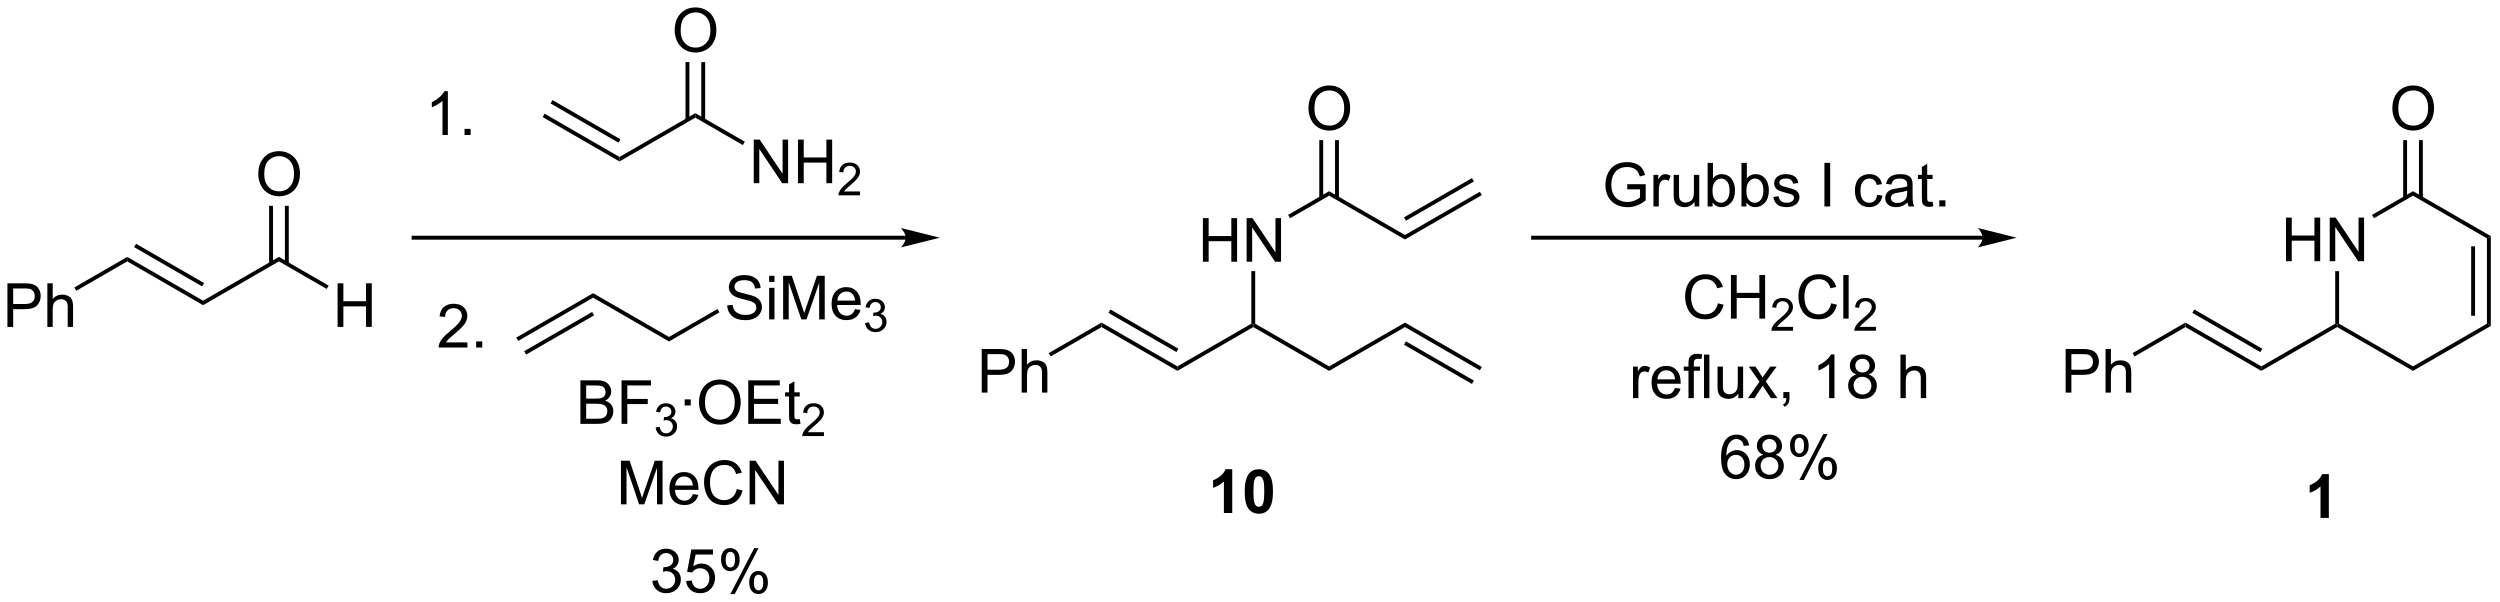<?xml version="1.0" encoding="UTF-8"?>
<!DOCTYPE svg PUBLIC '-//W3C//DTD SVG 1.0//EN'
          'http://www.w3.org/TR/2001/REC-SVG-20010904/DTD/svg10.dtd'>
<svg stroke-dasharray="none" shape-rendering="auto" xmlns="http://www.w3.org/2000/svg" font-family="'Dialog'" text-rendering="auto" width="901" fill-opacity="1" color-interpolation="auto" color-rendering="auto" preserveAspectRatio="xMidYMid meet" font-size="12px" viewBox="0 0 901 217" fill="black" xmlns:xlink="http://www.w3.org/1999/xlink" stroke="black" image-rendering="auto" stroke-miterlimit="10" stroke-linecap="square" stroke-linejoin="miter" font-style="normal" stroke-width="1" height="217" stroke-dashoffset="0" font-weight="normal" stroke-opacity="1"
><!--Generated by the Batik Graphics2D SVG Generator--><defs id="genericDefs"
  /><g
  ><defs id="defs1"
    ><clipPath clipPathUnits="userSpaceOnUse" id="clipPath1"
      ><path d="M2.484 1.598 L340.107 1.598 L340.107 82.877 L2.484 82.877 L2.484 1.598 Z"
      /></clipPath
      ><clipPath clipPathUnits="userSpaceOnUse" id="clipPath2"
      ><path d="M73.227 146.803 L73.227 225.822 L401.461 225.822 L401.461 146.803 Z"
      /></clipPath
    ></defs
    ><g transform="scale(2.667,2.667) translate(-2.484,-1.598) matrix(1.029,0,0,1.029,-72.837,-149.403)"
    ><path d="M231.167 181.12 L231.167 175.394 L231.924 175.394 L231.924 177.745 L234.901 177.745 L234.901 175.394 L235.659 175.394 L235.659 181.12 L234.901 181.12 L234.901 178.42 L231.924 178.42 L231.924 181.12 L231.167 181.12 ZM236.913 181.12 L236.913 175.394 L237.691 175.394 L240.699 179.888 L240.699 175.394 L241.426 175.394 L241.426 181.12 L240.647 181.12 L237.639 176.62 L237.639 181.12 L236.913 181.12 Z" stroke="none" clip-path="url(#clipPath2)"
    /></g
    ><g transform="matrix(2.743,0,0,2.743,-200.855,-402.671)"
    ><path d="M238.143 189.332 L237.888 189.479 L237.633 189.332 L237.633 182.424 L238.143 182.424 Z" stroke="none" clip-path="url(#clipPath2)"
    /></g
    ><g transform="matrix(2.743,0,0,2.743,-200.855,-402.671)"
    ><path d="M237.888 189.773 L237.888 189.479 L238.143 189.332 L247.855 194.939 L247.855 195.528 Z" stroke="none" clip-path="url(#clipPath2)"
    /></g
    ><g transform="matrix(2.743,0,0,2.743,-200.855,-402.671)"
    ><path d="M247.855 195.528 L247.855 194.939 L257.821 189.184 L257.821 189.773 Z" stroke="none" clip-path="url(#clipPath2)"
    /></g
    ><g transform="matrix(2.743,0,0,2.743,-200.855,-402.671)"
    ><path d="M257.821 189.773 L257.821 189.184 L267.916 195.012 L267.661 195.454 ZM257.694 192.092 L266.625 197.248 L266.88 196.806 L257.949 191.65 Z" stroke="none" clip-path="url(#clipPath2)"
    /></g
    ><g transform="matrix(2.743,0,0,2.743,-200.855,-402.671)"
    ><path d="M242.725 175.472 L242.47 175.03 L247.855 171.921 L247.855 172.51 Z" stroke="none" clip-path="url(#clipPath2)"
    /></g
    ><g transform="matrix(2.743,0,0,2.743,-200.855,-402.671)"
    ><path d="M247.855 172.51 L247.855 171.921 L257.821 177.676 L257.821 178.265 Z" stroke="none" clip-path="url(#clipPath2)"
    /></g
    ><g transform="matrix(2.743,0,0,2.743,-200.855,-402.671)"
    ><path d="M257.821 178.265 L257.821 177.676 L267.661 171.995 L267.916 172.437 ZM257.949 175.799 L266.88 170.643 L266.625 170.201 L257.694 175.357 Z" stroke="none" clip-path="url(#clipPath2)"
    /></g
    ><g transform="matrix(2.743,0,0,2.743,-200.855,-402.671)"
    ><path d="M245.143 161.068 Q245.143 159.641 245.908 158.836 Q246.674 158.029 247.885 158.029 Q248.677 158.029 249.312 158.409 Q249.95 158.787 250.283 159.464 Q250.619 160.141 250.619 161 Q250.619 161.873 250.268 162.56 Q249.916 163.248 249.27 163.602 Q248.627 163.956 247.88 163.956 Q247.072 163.956 246.434 163.565 Q245.799 163.172 245.471 162.498 Q245.143 161.821 245.143 161.068 ZM245.924 161.079 Q245.924 162.115 246.478 162.711 Q247.036 163.305 247.877 163.305 Q248.731 163.305 249.283 162.704 Q249.838 162.102 249.838 160.998 Q249.838 160.297 249.601 159.776 Q249.364 159.256 248.908 158.969 Q248.455 158.68 247.887 158.68 Q247.083 158.68 246.502 159.235 Q245.924 159.787 245.924 161.079 Z" stroke="none" clip-path="url(#clipPath2)"
    /></g
    ><g transform="matrix(2.743,0,0,2.743,-200.855,-402.671)"
    ><path d="M249.145 172.814 L249.145 165.212 L248.635 165.212 L248.635 172.814 ZM247.074 172.814 L247.074 165.212 L246.564 165.212 L246.564 172.814 Z" stroke="none" clip-path="url(#clipPath2)"
    /></g
    ><g transform="matrix(2.743,0,0,2.743,-200.855,-402.671)"
    ><path d="M237.633 189.332 L237.888 189.479 L237.888 189.773 L227.921 195.528 L227.921 194.939 Z" stroke="none" clip-path="url(#clipPath2)"
    /></g
    ><g transform="matrix(2.743,0,0,2.743,-200.855,-402.671)"
    ><path d="M287.025 171.675 L287.025 171.003 L289.452 171.001 L289.452 173.126 Q288.892 173.571 288.298 173.798 Q287.704 174.022 287.079 174.022 Q286.236 174.022 285.545 173.66 Q284.858 173.298 284.506 172.615 Q284.155 171.93 284.155 171.087 Q284.155 170.251 284.504 169.527 Q284.853 168.8 285.509 168.449 Q286.165 168.097 287.022 168.097 Q287.642 168.097 288.144 168.3 Q288.647 168.501 288.931 168.86 Q289.217 169.22 289.366 169.798 L288.681 169.985 Q288.553 169.548 288.361 169.298 Q288.17 169.048 287.814 168.897 Q287.459 168.745 287.025 168.745 Q286.506 168.745 286.126 168.904 Q285.748 169.063 285.514 169.321 Q285.282 169.579 285.155 169.886 Q284.936 170.417 284.936 171.04 Q284.936 171.805 285.199 172.321 Q285.462 172.837 285.965 173.087 Q286.47 173.337 287.038 173.337 Q287.53 173.337 287.998 173.147 Q288.467 172.957 288.709 172.743 L288.709 171.675 L287.025 171.675 ZM290.471 173.923 L290.471 169.774 L291.104 169.774 L291.104 170.402 Q291.346 169.962 291.549 169.821 Q291.755 169.68 292.002 169.68 Q292.357 169.68 292.724 169.907 L292.482 170.558 Q292.224 170.407 291.966 170.407 Q291.737 170.407 291.552 170.545 Q291.37 170.683 291.291 170.93 Q291.174 171.305 291.174 171.751 L291.174 173.923 L290.471 173.923 ZM295.862 173.923 L295.862 173.313 Q295.377 174.016 294.544 174.016 Q294.177 174.016 293.859 173.876 Q293.541 173.735 293.385 173.522 Q293.232 173.308 293.169 173.001 Q293.127 172.792 293.127 172.345 L293.127 169.774 L293.831 169.774 L293.831 172.074 Q293.831 172.626 293.872 172.816 Q293.94 173.095 294.154 173.253 Q294.37 173.41 294.685 173.41 Q295.002 173.41 295.279 173.248 Q295.557 173.087 295.672 172.808 Q295.786 172.527 295.786 171.995 L295.786 169.774 L296.489 169.774 L296.489 173.923 L295.862 173.923 ZM298.241 173.923 L297.587 173.923 L297.587 168.196 L298.29 168.196 L298.29 170.238 Q298.736 169.68 299.428 169.68 Q299.811 169.68 300.152 169.834 Q300.493 169.988 300.715 170.269 Q300.936 170.548 301.061 170.943 Q301.186 171.337 301.186 171.785 Q301.186 172.852 300.657 173.436 Q300.131 174.016 299.392 174.016 Q298.657 174.016 298.241 173.402 L298.241 173.923 ZM298.233 171.816 Q298.233 172.563 298.436 172.894 Q298.767 173.438 299.334 173.438 Q299.795 173.438 300.131 173.037 Q300.467 172.636 300.467 171.845 Q300.467 171.032 300.144 170.647 Q299.821 170.258 299.366 170.258 Q298.905 170.258 298.569 170.66 Q298.233 171.058 298.233 171.816 ZM302.69 173.923 L302.036 173.923 L302.036 168.196 L302.739 168.196 L302.739 170.238 Q303.185 169.68 303.877 169.68 Q304.26 169.68 304.601 169.834 Q304.942 169.988 305.164 170.269 Q305.385 170.548 305.51 170.943 Q305.635 171.337 305.635 171.785 Q305.635 172.852 305.107 173.436 Q304.581 174.016 303.841 174.016 Q303.107 174.016 302.69 173.402 L302.69 173.923 ZM302.682 171.816 Q302.682 172.563 302.885 172.894 Q303.216 173.438 303.784 173.438 Q304.245 173.438 304.581 173.037 Q304.916 172.636 304.916 171.845 Q304.916 171.032 304.594 170.647 Q304.271 170.258 303.815 170.258 Q303.354 170.258 303.018 170.66 Q302.682 171.058 302.682 171.816 ZM306.209 172.683 L306.905 172.574 Q306.962 172.993 307.23 173.217 Q307.498 173.438 307.978 173.438 Q308.462 173.438 308.696 173.24 Q308.931 173.042 308.931 172.777 Q308.931 172.54 308.725 172.402 Q308.579 172.308 308.006 172.165 Q307.233 171.97 306.933 171.826 Q306.634 171.683 306.48 171.433 Q306.327 171.18 306.327 170.876 Q306.327 170.597 306.452 170.363 Q306.579 170.126 306.798 169.97 Q306.962 169.847 307.246 169.764 Q307.53 169.68 307.853 169.68 Q308.342 169.68 308.709 169.821 Q309.079 169.962 309.254 170.201 Q309.431 170.441 309.498 170.845 L308.811 170.938 Q308.764 170.618 308.538 170.438 Q308.314 170.258 307.905 170.258 Q307.42 170.258 307.212 170.42 Q307.006 170.579 307.006 170.792 Q307.006 170.93 307.092 171.04 Q307.178 171.152 307.361 171.227 Q307.467 171.266 307.983 171.407 Q308.728 171.605 309.022 171.732 Q309.319 171.86 309.486 172.102 Q309.655 172.345 309.655 172.704 Q309.655 173.055 309.449 173.365 Q309.243 173.675 308.855 173.847 Q308.47 174.016 307.983 174.016 Q307.173 174.016 306.748 173.68 Q306.327 173.345 306.209 172.683 ZM312.932 173.923 L312.932 168.196 L313.69 168.196 L313.69 173.923 L312.932 173.923 ZM319.864 172.402 L320.557 172.493 Q320.442 173.207 319.976 173.613 Q319.51 174.016 318.831 174.016 Q317.979 174.016 317.461 173.459 Q316.942 172.902 316.942 171.863 Q316.942 171.191 317.164 170.688 Q317.388 170.183 317.844 169.933 Q318.299 169.68 318.833 169.68 Q319.51 169.68 319.94 170.022 Q320.37 170.363 320.489 170.993 L319.807 171.097 Q319.708 170.68 319.461 170.47 Q319.213 170.258 318.862 170.258 Q318.331 170.258 317.997 170.639 Q317.666 171.019 317.666 171.845 Q317.666 172.68 317.987 173.061 Q318.307 173.438 318.823 173.438 Q319.237 173.438 319.513 173.186 Q319.791 172.93 319.864 172.402 ZM323.864 173.41 Q323.474 173.743 323.112 173.881 Q322.752 174.016 322.338 174.016 Q321.654 174.016 321.286 173.683 Q320.919 173.347 320.919 172.829 Q320.919 172.524 321.057 172.272 Q321.198 172.019 321.422 171.868 Q321.646 171.714 321.927 171.636 Q322.135 171.582 322.552 171.532 Q323.404 171.43 323.807 171.29 Q323.81 171.144 323.81 171.105 Q323.81 170.675 323.612 170.501 Q323.341 170.261 322.81 170.261 Q322.315 170.261 322.078 170.436 Q321.841 170.61 321.729 171.05 L321.041 170.957 Q321.135 170.516 321.349 170.245 Q321.565 169.972 321.971 169.826 Q322.377 169.68 322.911 169.68 Q323.442 169.68 323.773 169.805 Q324.107 169.93 324.263 170.12 Q324.419 170.308 324.482 170.597 Q324.518 170.777 324.518 171.245 L324.518 172.183 Q324.518 173.165 324.562 173.425 Q324.607 173.683 324.739 173.923 L324.005 173.923 Q323.896 173.704 323.864 173.41 ZM323.807 171.839 Q323.424 171.995 322.659 172.105 Q322.224 172.167 322.044 172.245 Q321.864 172.324 321.765 172.475 Q321.669 172.626 321.669 172.808 Q321.669 173.089 321.883 173.277 Q322.096 173.464 322.505 173.464 Q322.911 173.464 323.226 173.287 Q323.544 173.11 323.692 172.8 Q323.807 172.563 323.807 172.097 L323.807 171.839 ZM327.142 173.292 L327.243 173.915 Q326.946 173.977 326.712 173.977 Q326.329 173.977 326.118 173.857 Q325.907 173.735 325.821 173.537 Q325.736 173.339 325.736 172.707 L325.736 170.321 L325.22 170.321 L325.22 169.774 L325.736 169.774 L325.736 168.745 L326.436 168.324 L326.436 169.774 L327.142 169.774 L327.142 170.321 L326.436 170.321 L326.436 172.745 Q326.436 173.048 326.473 173.133 Q326.509 173.22 326.592 173.272 Q326.678 173.321 326.834 173.321 Q326.952 173.321 327.142 173.292 ZM328.029 173.923 L328.029 173.12 L328.831 173.12 L328.831 173.923 L328.029 173.923 Z" stroke="none" clip-path="url(#clipPath2)"
    /></g
    ><g transform="matrix(2.743,0,0,2.743,-200.855,-402.671)"
    ><path d="M298.935 186.648 L299.693 186.839 Q299.456 187.773 298.836 188.266 Q298.216 188.755 297.323 188.755 Q296.396 188.755 295.815 188.378 Q295.237 188 294.933 187.286 Q294.63 186.57 294.63 185.75 Q294.63 184.854 294.972 184.19 Q295.315 183.523 295.945 183.177 Q296.576 182.831 297.334 182.831 Q298.193 182.831 298.779 183.268 Q299.365 183.706 299.597 184.5 L298.849 184.674 Q298.651 184.049 298.271 183.766 Q297.894 183.479 297.318 183.479 Q296.659 183.479 296.214 183.797 Q295.771 184.112 295.591 184.646 Q295.412 185.18 295.412 185.745 Q295.412 186.476 295.625 187.021 Q295.839 187.565 296.287 187.836 Q296.737 188.104 297.261 188.104 Q297.896 188.104 298.336 187.737 Q298.779 187.37 298.935 186.648 ZM300.65 188.656 L300.65 182.93 L301.408 182.93 L301.408 185.281 L304.384 185.281 L304.384 182.93 L305.142 182.93 L305.142 188.656 L304.384 188.656 L304.384 185.956 L301.408 185.956 L301.408 188.656 L300.65 188.656 Z" stroke="none" clip-path="url(#clipPath2)"
    /></g
    ><g transform="matrix(2.743,0,0,2.743,-200.855,-402.671)"
    ><path d="M308.808 189.748 L308.808 190.256 L305.968 190.256 Q305.962 190.065 306.031 189.889 Q306.138 189.6 306.377 189.319 Q306.617 189.037 307.068 188.668 Q307.767 188.094 308.013 187.758 Q308.259 187.422 308.259 187.123 Q308.259 186.811 308.035 186.596 Q307.812 186.379 307.451 186.379 Q307.07 186.379 306.841 186.608 Q306.613 186.836 306.611 187.241 L306.068 187.186 Q306.125 186.578 306.488 186.262 Q306.851 185.944 307.462 185.944 Q308.082 185.944 308.441 186.287 Q308.802 186.629 308.802 187.135 Q308.802 187.393 308.697 187.643 Q308.591 187.891 308.345 188.166 Q308.101 188.442 307.533 188.922 Q307.058 189.321 306.923 189.463 Q306.789 189.606 306.701 189.748 L308.808 189.748 Z" stroke="none" clip-path="url(#clipPath2)"
    /></g
    ><g transform="matrix(2.743,0,0,2.743,-200.855,-402.671)"
    ><path d="M313.827 186.648 L314.584 186.839 Q314.348 187.773 313.728 188.266 Q313.108 188.755 312.215 188.755 Q311.288 188.755 310.707 188.378 Q310.129 188 309.824 187.286 Q309.522 186.57 309.522 185.75 Q309.522 184.854 309.863 184.19 Q310.207 183.523 310.837 183.177 Q311.467 182.831 312.225 182.831 Q313.084 182.831 313.671 183.268 Q314.256 183.706 314.488 184.5 L313.741 184.674 Q313.543 184.049 313.163 183.766 Q312.785 183.479 312.209 183.479 Q311.551 183.479 311.105 183.797 Q310.663 184.112 310.483 184.646 Q310.303 185.18 310.303 185.745 Q310.303 186.476 310.517 187.021 Q310.73 187.565 311.178 187.836 Q311.629 188.104 312.152 188.104 Q312.788 188.104 313.228 187.737 Q313.671 187.37 313.827 186.648 ZM315.414 188.656 L315.414 182.93 L316.117 182.93 L316.117 188.656 L315.414 188.656 Z" stroke="none" clip-path="url(#clipPath2)"
    /></g
    ><g transform="matrix(2.743,0,0,2.743,-200.855,-402.671)"
    ><path d="M319.7 189.748 L319.7 190.256 L316.86 190.256 Q316.854 190.065 316.923 189.889 Q317.03 189.6 317.268 189.319 Q317.508 189.037 317.96 188.668 Q318.659 188.094 318.905 187.758 Q319.151 187.422 319.151 187.123 Q319.151 186.811 318.926 186.596 Q318.704 186.379 318.342 186.379 Q317.962 186.379 317.733 186.608 Q317.505 186.836 317.502 187.241 L316.96 187.186 Q317.016 186.578 317.38 186.262 Q317.743 185.944 318.354 185.944 Q318.973 185.944 319.333 186.287 Q319.694 186.629 319.694 187.135 Q319.694 187.393 319.589 187.643 Q319.483 187.891 319.237 188.166 Q318.993 188.442 318.424 188.922 Q317.95 189.321 317.815 189.463 Q317.68 189.606 317.592 189.748 L319.7 189.748 Z" stroke="none" clip-path="url(#clipPath2)"
    /></g
    ><g transform="matrix(2.743,0,0,2.743,-200.855,-402.671)"
    ><path d="M99.907 186.896 L99.907 186.307 L109.874 180.553 L109.874 181.142 Z" stroke="none" clip-path="url(#clipPath2)"
    /></g
    ><g transform="matrix(2.743,0,0,2.743,-200.855,-402.671)"
    ><path d="M107.162 169.7 Q107.162 168.273 107.928 167.468 Q108.693 166.661 109.904 166.661 Q110.696 166.661 111.331 167.041 Q111.969 167.418 112.303 168.095 Q112.639 168.773 112.639 169.632 Q112.639 170.504 112.287 171.192 Q111.936 171.879 111.29 172.233 Q110.647 172.588 109.899 172.588 Q109.092 172.588 108.454 172.197 Q107.818 171.804 107.49 171.129 Q107.162 170.452 107.162 169.7 ZM107.943 169.71 Q107.943 170.746 108.498 171.343 Q109.055 171.937 109.897 171.937 Q110.751 171.937 111.303 171.335 Q111.857 170.733 111.857 169.629 Q111.857 168.929 111.621 168.408 Q111.383 167.887 110.928 167.601 Q110.475 167.312 109.907 167.312 Q109.102 167.312 108.522 167.866 Q107.943 168.418 107.943 169.71 Z" stroke="none" clip-path="url(#clipPath2)"
    /></g
    ><g transform="matrix(2.743,0,0,2.743,-200.855,-402.671)"
    ><path d="M111.165 181.445 L111.165 173.844 L110.655 173.844 L110.655 181.445 ZM109.093 181.445 L109.093 173.844 L108.583 173.844 L108.583 181.445 Z" stroke="none" clip-path="url(#clipPath2)"
    /></g
    ><g transform="matrix(2.743,0,0,2.743,-200.855,-402.671)"
    ><path d="M151.154 185.91 L151.154 185.321 L161.121 191.075 L161.121 191.664 Z" stroke="none" clip-path="url(#clipPath2)"
    /></g
    ><g transform="matrix(2.743,0,0,2.743,-200.855,-402.671)"
    ><path d="M168.772 186.924 L169.488 186.862 Q169.538 187.292 169.723 187.568 Q169.91 187.844 170.301 188.013 Q170.691 188.182 171.178 188.182 Q171.613 188.182 171.944 188.055 Q172.277 187.924 172.439 187.7 Q172.6 187.476 172.6 187.211 Q172.6 186.94 172.444 186.739 Q172.288 186.539 171.928 186.401 Q171.699 186.312 170.91 186.122 Q170.121 185.932 169.803 185.766 Q169.395 185.549 169.191 185.232 Q168.991 184.914 168.991 184.518 Q168.991 184.086 169.236 183.708 Q169.483 183.331 169.954 183.135 Q170.428 182.94 171.006 182.94 Q171.645 182.94 172.129 183.146 Q172.616 183.351 172.876 183.75 Q173.139 184.148 173.16 184.651 L172.434 184.706 Q172.374 184.164 172.035 183.888 Q171.699 183.609 171.038 183.609 Q170.35 183.609 170.035 183.862 Q169.723 184.112 169.723 184.469 Q169.723 184.776 169.944 184.976 Q170.163 185.174 171.087 185.385 Q172.012 185.594 172.356 185.75 Q172.856 185.979 173.093 186.333 Q173.332 186.687 173.332 187.148 Q173.332 187.604 173.069 188.01 Q172.809 188.414 172.316 188.641 Q171.827 188.864 171.215 188.864 Q170.436 188.864 169.91 188.638 Q169.387 188.409 169.087 187.956 Q168.788 187.5 168.772 186.924 ZM174.28 183.846 L174.28 183.039 L174.983 183.039 L174.983 183.846 L174.28 183.846 ZM174.28 188.766 L174.28 184.617 L174.983 184.617 L174.983 188.766 L174.28 188.766 ZM176.12 188.766 L176.12 183.039 L177.261 183.039 L178.617 187.094 Q178.805 187.659 178.891 187.94 Q178.987 187.627 179.195 187.023 L180.565 183.039 L181.586 183.039 L181.586 188.766 L180.854 188.766 L180.854 183.971 L179.19 188.766 L178.508 188.766 L176.852 183.891 L176.852 188.766 L176.12 188.766 ZM185.557 187.43 L186.284 187.518 Q186.112 188.156 185.646 188.508 Q185.182 188.859 184.461 188.859 Q183.549 188.859 183.016 188.299 Q182.484 187.737 182.484 186.726 Q182.484 185.68 183.024 185.101 Q183.562 184.523 184.422 184.523 Q185.253 184.523 185.779 185.091 Q186.307 185.656 186.307 186.682 Q186.307 186.745 186.305 186.87 L183.211 186.87 Q183.25 187.555 183.596 187.919 Q183.945 188.281 184.464 188.281 Q184.852 188.281 185.125 188.078 Q185.399 187.875 185.557 187.43 ZM183.25 186.292 L185.565 186.292 Q185.518 185.768 185.299 185.508 Q184.964 185.101 184.43 185.101 Q183.945 185.101 183.615 185.427 Q183.284 185.75 183.25 186.292 Z" stroke="none" clip-path="url(#clipPath2)"
    /></g
    ><g transform="matrix(2.743,0,0,2.743,-200.855,-402.671)"
    ><path d="M186.891 189.231 L187.419 189.16 Q187.511 189.61 187.727 189.807 Q187.946 190.004 188.261 190.004 Q188.632 190.004 188.887 189.746 Q189.145 189.488 189.145 189.108 Q189.145 188.744 188.907 188.51 Q188.671 188.274 188.304 188.274 Q188.155 188.274 187.932 188.332 L187.991 187.869 Q188.044 187.875 188.075 187.875 Q188.413 187.875 188.682 187.7 Q188.952 187.524 188.952 187.156 Q188.952 186.867 188.755 186.678 Q188.559 186.487 188.249 186.487 Q187.94 186.487 187.735 186.68 Q187.53 186.873 187.471 187.26 L186.944 187.166 Q187.042 186.635 187.383 186.344 Q187.727 186.053 188.237 186.053 Q188.589 186.053 188.883 186.203 Q189.18 186.354 189.337 186.615 Q189.493 186.875 189.493 187.168 Q189.493 187.447 189.343 187.676 Q189.194 187.905 188.901 188.039 Q189.282 188.127 189.493 188.405 Q189.704 188.68 189.704 189.096 Q189.704 189.659 189.294 190.051 Q188.883 190.442 188.257 190.442 Q187.692 190.442 187.317 190.106 Q186.944 189.768 186.891 189.231 Z" stroke="none" clip-path="url(#clipPath2)"
    /></g
    ><g transform="matrix(2.743,0,0,2.743,-200.855,-402.671)"
    ><path d="M161.121 191.664 L161.121 191.075 L167.493 187.396 L167.748 187.838 Z" stroke="none" clip-path="url(#clipPath2)"
    /></g
    ><g transform="matrix(2.743,0,0,2.743,-200.855,-402.671)"
    ><path d="M144.523 162.183 L144.778 161.741 L154.617 167.422 L154.617 168.011 ZM145.559 160.389 L154.49 165.545 L154.745 165.103 L145.814 159.947 Z" stroke="none" clip-path="url(#clipPath2)"
    /></g
    ><g transform="matrix(2.743,0,0,2.743,-200.855,-402.671)"
    ><path d="M154.617 168.011 L154.617 167.422 L164.584 161.667 L164.584 162.256 Z" stroke="none" clip-path="url(#clipPath2)"
    /></g
    ><g transform="matrix(2.743,0,0,2.743,-200.855,-402.671)"
    ><path d="M154.811 213.063 L154.811 207.336 L155.952 207.336 L157.309 211.391 Q157.496 211.956 157.582 212.237 Q157.678 211.925 157.887 211.321 L159.256 207.336 L160.277 207.336 L160.277 213.063 L159.546 213.063 L159.546 208.268 L157.881 213.063 L157.199 213.063 L155.543 208.188 L155.543 213.063 L154.811 213.063 ZM164.249 211.727 L164.975 211.815 Q164.803 212.453 164.337 212.805 Q163.874 213.156 163.152 213.156 Q162.241 213.156 161.707 212.597 Q161.176 212.034 161.176 211.024 Q161.176 209.977 161.715 209.399 Q162.254 208.821 163.113 208.821 Q163.944 208.821 164.47 209.388 Q164.999 209.953 164.999 210.979 Q164.999 211.042 164.996 211.167 L161.902 211.167 Q161.941 211.852 162.288 212.216 Q162.637 212.578 163.155 212.578 Q163.543 212.578 163.816 212.375 Q164.09 212.172 164.249 211.727 ZM161.941 210.589 L164.256 210.589 Q164.21 210.065 163.991 209.805 Q163.655 209.399 163.121 209.399 Q162.637 209.399 162.306 209.724 Q161.975 210.047 161.941 210.589 ZM170.034 211.055 L170.792 211.245 Q170.555 212.18 169.935 212.672 Q169.315 213.162 168.422 213.162 Q167.495 213.162 166.914 212.784 Q166.336 212.406 166.031 211.693 Q165.729 210.977 165.729 210.156 Q165.729 209.261 166.07 208.597 Q166.414 207.93 167.044 207.583 Q167.674 207.237 168.432 207.237 Q169.292 207.237 169.878 207.675 Q170.464 208.112 170.695 208.906 L169.948 209.081 Q169.75 208.456 169.37 208.172 Q168.992 207.886 168.417 207.886 Q167.758 207.886 167.312 208.203 Q166.87 208.518 166.69 209.052 Q166.51 209.586 166.51 210.151 Q166.51 210.883 166.724 211.427 Q166.938 211.972 167.385 212.242 Q167.836 212.511 168.359 212.511 Q168.995 212.511 169.435 212.143 Q169.878 211.776 170.034 211.055 ZM171.717 213.063 L171.717 207.336 L172.496 207.336 L175.504 211.831 L175.504 207.336 L176.23 207.336 L176.23 213.063 L175.452 213.063 L172.444 208.563 L172.444 213.063 L171.717 213.063 Z" stroke="none" clip-path="url(#clipPath2)"
    /></g
    ><g transform="matrix(2.743,0,0,2.743,-200.855,-402.671)"
    ><path d="M151.154 185.321 L151.154 185.91 L141.315 191.591 L141.06 191.149 ZM151.027 187.787 L142.096 192.943 L142.351 193.385 L151.282 188.228 Z" stroke="none" clip-path="url(#clipPath2)"
    /></g
    ><g transform="matrix(2.743,0,0,2.743,-200.855,-402.671)"
    ><path d="M161.872 150.814 Q161.872 149.387 162.638 148.583 Q163.404 147.775 164.614 147.775 Q165.406 147.775 166.042 148.155 Q166.68 148.533 167.013 149.21 Q167.349 149.887 167.349 150.746 Q167.349 151.619 166.997 152.306 Q166.646 152.994 166 153.348 Q165.357 153.702 164.609 153.702 Q163.802 153.702 163.164 153.312 Q162.529 152.918 162.2 152.244 Q161.872 151.567 161.872 150.814 ZM162.654 150.825 Q162.654 151.861 163.208 152.458 Q163.766 153.051 164.607 153.051 Q165.461 153.051 166.013 152.45 Q166.568 151.848 166.568 150.744 Q166.568 150.043 166.331 149.523 Q166.094 149.002 165.638 148.715 Q165.185 148.426 164.617 148.426 Q163.812 148.426 163.232 148.981 Q162.654 149.533 162.654 150.825 Z" stroke="none" clip-path="url(#clipPath2)"
    /></g
    ><g transform="matrix(2.743,0,0,2.743,-200.855,-402.671)"
    ><path d="M165.875 162.56 L165.875 154.958 L165.365 154.958 L165.365 162.56 ZM163.804 162.56 L163.804 154.958 L163.293 154.958 L163.293 162.56 Z" stroke="none" clip-path="url(#clipPath2)"
    /></g
    ><g transform="matrix(2.743,0,0,2.743,-200.855,-402.671)"
    ><path d="M172.26 170.866 L172.26 165.14 L173.039 165.14 L176.047 169.634 L176.047 165.14 L176.773 165.14 L176.773 170.866 L175.995 170.866 L172.987 166.366 L172.987 170.866 L172.26 170.866 ZM178.069 170.866 L178.069 165.14 L178.827 165.14 L178.827 167.491 L181.803 167.491 L181.803 165.14 L182.561 165.14 L182.561 170.866 L181.803 170.866 L181.803 168.166 L178.827 168.166 L178.827 170.866 L178.069 170.866 Z" stroke="none" clip-path="url(#clipPath2)"
    /></g
    ><g transform="matrix(2.743,0,0,2.743,-200.855,-402.671)"
    ><path d="M186.227 171.958 L186.227 172.466 L183.387 172.466 Q183.381 172.275 183.45 172.099 Q183.557 171.81 183.796 171.529 Q184.036 171.248 184.487 170.878 Q185.186 170.304 185.432 169.968 Q185.678 169.632 185.678 169.333 Q185.678 169.021 185.454 168.806 Q185.231 168.589 184.87 168.589 Q184.489 168.589 184.26 168.818 Q184.032 169.046 184.03 169.451 L183.487 169.396 Q183.544 168.788 183.907 168.472 Q184.27 168.154 184.881 168.154 Q185.501 168.154 185.86 168.498 Q186.221 168.839 186.221 169.345 Q186.221 169.603 186.116 169.853 Q186.01 170.101 185.764 170.376 Q185.52 170.652 184.952 171.132 Q184.477 171.531 184.342 171.673 Q184.208 171.816 184.12 171.958 L186.227 171.958 Z" stroke="none" clip-path="url(#clipPath2)"
    /></g
    ><g transform="matrix(2.743,0,0,2.743,-200.855,-402.671)"
    ><path d="M164.584 162.256 L164.584 161.667 L171.084 165.42 L170.829 165.862 Z" stroke="none" clip-path="url(#clipPath2)"
    /></g
    ><g transform="matrix(2.743,0,0,2.743,-200.855,-402.671)"
    ><path d="M149.483 202.493 L149.483 196.767 L151.632 196.767 Q152.288 196.767 152.684 196.941 Q153.082 197.113 153.306 197.475 Q153.53 197.837 153.53 198.23 Q153.53 198.597 153.33 198.923 Q153.132 199.246 152.731 199.446 Q153.249 199.597 153.528 199.965 Q153.809 200.332 153.809 200.832 Q153.809 201.235 153.637 201.582 Q153.468 201.925 153.218 202.113 Q152.968 202.3 152.59 202.397 Q152.215 202.493 151.668 202.493 L149.483 202.493 ZM150.241 199.173 L151.481 199.173 Q151.983 199.173 152.202 199.105 Q152.491 199.019 152.637 198.821 Q152.785 198.621 152.785 198.321 Q152.785 198.035 152.647 197.819 Q152.512 197.603 152.257 197.522 Q152.004 197.441 151.387 197.441 L150.241 197.441 L150.241 199.173 ZM150.241 201.816 L151.668 201.816 Q152.035 201.816 152.184 201.79 Q152.444 201.743 152.619 201.634 Q152.796 201.524 152.908 201.316 Q153.022 201.105 153.022 200.832 Q153.022 200.511 152.858 200.277 Q152.694 200.04 152.403 199.944 Q152.113 199.847 151.567 199.847 L150.241 199.847 L150.241 201.816 ZM154.889 202.493 L154.889 196.767 L158.754 196.767 L158.754 197.441 L155.647 197.441 L155.647 199.215 L158.335 199.215 L158.335 199.892 L155.647 199.892 L155.647 202.493 L154.889 202.493 Z" stroke="none" clip-path="url(#clipPath2)"
    /></g
    ><g transform="matrix(2.743,0,0,2.743,-200.855,-402.671)"
    ><path d="M159.372 202.958 L159.899 202.888 Q159.991 203.337 160.208 203.535 Q160.427 203.732 160.741 203.732 Q161.112 203.732 161.368 203.474 Q161.626 203.216 161.626 202.835 Q161.626 202.472 161.387 202.238 Q161.151 202.001 160.784 202.001 Q160.636 202.001 160.413 202.06 L160.471 201.597 Q160.524 201.603 160.555 201.603 Q160.893 201.603 161.163 201.427 Q161.432 201.251 161.432 200.884 Q161.432 200.595 161.235 200.406 Q161.04 200.214 160.729 200.214 Q160.421 200.214 160.216 200.408 Q160.011 200.601 159.952 200.988 L159.425 200.894 Q159.522 200.363 159.864 200.072 Q160.208 199.781 160.718 199.781 Q161.069 199.781 161.364 199.931 Q161.661 200.082 161.817 200.343 Q161.973 200.603 161.973 200.896 Q161.973 201.175 161.823 201.404 Q161.675 201.632 161.382 201.767 Q161.762 201.855 161.973 202.132 Q162.184 202.408 162.184 202.824 Q162.184 203.386 161.774 203.779 Q161.364 204.169 160.737 204.169 Q160.173 204.169 159.798 203.833 Q159.425 203.495 159.372 202.958 Z" stroke="none" clip-path="url(#clipPath2)"
    /></g
    ><g transform="matrix(2.743,0,0,2.743,-200.855,-402.671)"
    ><path d="M163.181 200.074 L163.181 199.274 L163.98 199.274 L163.98 200.074 L163.181 200.074 ZM165.067 199.704 Q165.067 198.277 165.833 197.472 Q166.599 196.665 167.81 196.665 Q168.601 196.665 169.237 197.045 Q169.875 197.423 170.208 198.1 Q170.544 198.777 170.544 199.636 Q170.544 200.509 170.192 201.196 Q169.841 201.884 169.195 202.238 Q168.552 202.592 167.804 202.592 Q166.997 202.592 166.359 202.202 Q165.724 201.808 165.396 201.134 Q165.067 200.457 165.067 199.704 ZM165.849 199.715 Q165.849 200.751 166.403 201.347 Q166.961 201.941 167.802 201.941 Q168.656 201.941 169.208 201.34 Q169.763 200.738 169.763 199.634 Q169.763 198.933 169.526 198.412 Q169.289 197.892 168.833 197.605 Q168.38 197.316 167.812 197.316 Q167.008 197.316 166.427 197.871 Q165.849 198.423 165.849 199.715 ZM171.535 202.493 L171.535 196.767 L175.676 196.767 L175.676 197.441 L172.293 197.441 L172.293 199.196 L175.462 199.196 L175.462 199.868 L172.293 199.868 L172.293 201.816 L175.808 201.816 L175.808 202.493 L171.535 202.493 ZM178.301 201.863 L178.402 202.485 Q178.105 202.548 177.871 202.548 Q177.488 202.548 177.277 202.428 Q177.066 202.306 176.98 202.108 Q176.894 201.91 176.894 201.277 L176.894 198.892 L176.379 198.892 L176.379 198.345 L176.894 198.345 L176.894 197.316 L177.595 196.894 L177.595 198.345 L178.301 198.345 L178.301 198.892 L177.595 198.892 L177.595 201.316 Q177.595 201.618 177.631 201.704 Q177.668 201.79 177.751 201.842 Q177.837 201.892 177.993 201.892 Q178.11 201.892 178.301 201.863 Z" stroke="none" clip-path="url(#clipPath2)"
    /></g
    ><g transform="matrix(2.743,0,0,2.743,-200.855,-402.671)"
    ><path d="M181.482 203.585 L181.482 204.093 L178.642 204.093 Q178.637 203.902 178.705 203.726 Q178.812 203.437 179.051 203.156 Q179.291 202.875 179.742 202.505 Q180.441 201.931 180.687 201.595 Q180.934 201.259 180.934 200.96 Q180.934 200.648 180.709 200.433 Q180.486 200.216 180.125 200.216 Q179.744 200.216 179.516 200.445 Q179.287 200.673 179.285 201.078 L178.742 201.023 Q178.799 200.416 179.162 200.099 Q179.525 199.781 180.137 199.781 Q180.756 199.781 181.115 200.125 Q181.476 200.466 181.476 200.972 Q181.476 201.23 181.371 201.48 Q181.266 201.728 181.019 202.003 Q180.775 202.279 180.207 202.759 Q179.732 203.158 179.597 203.3 Q179.463 203.443 179.375 203.585 L181.482 203.585 Z" stroke="none" clip-path="url(#clipPath2)"
    /></g
    ><g transform="matrix(2.743,0,0,2.743,-200.855,-402.671)"
    ><path d="M333.73 177.775 L274.657 177.775 L274.402 177.775 L274.402 178.285 L274.657 178.285 L333.73 178.285 L333.985 178.285 L333.985 177.775 L333.73 177.775 ZM338.194 178.03 L333.092 176.755 C333.092 176.755 333.73 177.472 333.73 178.03 C333.73 178.588 333.092 179.306 333.092 179.306 Z" stroke="none" clip-path="url(#clipPath2)"
    /></g
    ><g transform="matrix(2.743,0,0,2.743,-200.855,-402.671)"
    ><path d="M287.785 199.113 L287.785 194.964 L288.418 194.964 L288.418 195.592 Q288.66 195.152 288.863 195.011 Q289.069 194.871 289.316 194.871 Q289.67 194.871 290.038 195.097 L289.795 195.748 Q289.538 195.597 289.28 195.597 Q289.051 195.597 288.866 195.735 Q288.683 195.873 288.605 196.121 Q288.488 196.496 288.488 196.941 L288.488 199.113 L287.785 199.113 ZM293.295 197.777 L294.022 197.865 Q293.85 198.503 293.384 198.855 Q292.92 199.207 292.199 199.207 Q291.288 199.207 290.754 198.647 Q290.223 198.084 290.223 197.074 Q290.223 196.027 290.762 195.449 Q291.301 194.871 292.16 194.871 Q292.991 194.871 293.517 195.438 Q294.045 196.003 294.045 197.03 Q294.045 197.092 294.043 197.217 L290.949 197.217 Q290.988 197.902 291.334 198.266 Q291.683 198.628 292.202 198.628 Q292.59 198.628 292.863 198.425 Q293.137 198.222 293.295 197.777 ZM290.988 196.639 L293.303 196.639 Q293.256 196.115 293.038 195.855 Q292.702 195.449 292.168 195.449 Q291.683 195.449 291.353 195.774 Q291.022 196.097 290.988 196.639 ZM295.073 199.113 L295.073 195.511 L294.453 195.511 L294.453 194.964 L295.073 194.964 L295.073 194.522 Q295.073 194.105 295.148 193.902 Q295.25 193.628 295.505 193.459 Q295.76 193.287 296.221 193.287 Q296.518 193.287 296.877 193.358 L296.773 193.972 Q296.555 193.933 296.359 193.933 Q296.039 193.933 295.906 194.071 Q295.773 194.207 295.773 194.582 L295.773 194.964 L296.581 194.964 L296.581 195.511 L295.773 195.511 L295.773 199.113 L295.073 199.113 ZM297.113 199.113 L297.113 193.386 L297.816 193.386 L297.816 199.113 L297.113 199.113 ZM301.625 199.113 L301.625 198.503 Q301.14 199.207 300.307 199.207 Q299.94 199.207 299.622 199.066 Q299.305 198.925 299.148 198.712 Q298.995 198.498 298.932 198.191 Q298.89 197.983 298.89 197.535 L298.89 194.964 L299.594 194.964 L299.594 197.264 Q299.594 197.816 299.635 198.006 Q299.703 198.285 299.916 198.444 Q300.133 198.6 300.448 198.6 Q300.765 198.6 301.041 198.438 Q301.32 198.277 301.435 197.998 Q301.549 197.717 301.549 197.186 L301.549 194.964 L302.252 194.964 L302.252 199.113 L301.625 199.113 ZM302.887 199.113 L304.402 196.957 L302.999 194.964 L303.879 194.964 L304.514 195.936 Q304.694 196.214 304.803 196.402 Q304.975 196.144 305.121 195.944 L305.819 194.964 L306.66 194.964 L305.225 196.917 L306.769 199.113 L305.905 199.113 L305.053 197.824 L304.827 197.475 L303.738 199.113 L302.887 199.113 ZM307.538 199.113 L307.538 198.311 L308.34 198.311 L308.34 199.113 Q308.34 199.555 308.183 199.826 Q308.027 200.097 307.686 200.246 L307.491 199.946 Q307.715 199.847 307.819 199.657 Q307.926 199.47 307.936 199.113 L307.538 199.113 ZM314.254 199.113 L313.551 199.113 L313.551 194.631 Q313.295 194.873 312.884 195.115 Q312.473 195.358 312.144 195.48 L312.144 194.8 Q312.733 194.522 313.173 194.128 Q313.616 193.733 313.801 193.363 L314.254 193.363 L314.254 199.113 ZM317.135 196.006 Q316.698 195.847 316.487 195.55 Q316.276 195.253 316.276 194.839 Q316.276 194.214 316.724 193.79 Q317.174 193.363 317.922 193.363 Q318.672 193.363 319.127 193.798 Q319.586 194.233 319.586 194.858 Q319.586 195.256 319.375 195.553 Q319.166 195.847 318.742 196.006 Q319.268 196.178 319.544 196.561 Q319.82 196.944 319.82 197.475 Q319.82 198.209 319.299 198.712 Q318.781 199.212 317.932 199.212 Q317.086 199.212 316.565 198.709 Q316.047 198.207 316.047 197.457 Q316.047 196.897 316.328 196.522 Q316.612 196.144 317.135 196.006 ZM316.995 194.816 Q316.995 195.222 317.255 195.48 Q317.518 195.738 317.937 195.738 Q318.344 195.738 318.601 195.483 Q318.862 195.225 318.862 194.855 Q318.862 194.467 318.594 194.204 Q318.328 193.941 317.93 193.941 Q317.526 193.941 317.26 194.199 Q316.995 194.457 316.995 194.816 ZM316.768 197.459 Q316.768 197.761 316.911 198.042 Q317.055 198.324 317.336 198.477 Q317.617 198.631 317.94 198.631 Q318.445 198.631 318.773 198.308 Q319.101 197.983 319.101 197.483 Q319.101 196.975 318.763 196.644 Q318.424 196.311 317.916 196.311 Q317.422 196.311 317.094 196.639 Q316.768 196.967 316.768 197.459 ZM322.922 199.113 L322.922 193.386 L323.625 193.386 L323.625 195.441 Q324.117 194.871 324.867 194.871 Q325.328 194.871 325.666 195.053 Q326.008 195.233 326.154 195.553 Q326.299 195.873 326.299 196.483 L326.299 199.113 L325.596 199.113 L325.596 196.483 Q325.596 195.957 325.367 195.717 Q325.14 195.475 324.721 195.475 Q324.409 195.475 324.133 195.639 Q323.859 195.8 323.742 196.079 Q323.625 196.355 323.625 196.842 L323.625 199.113 L322.922 199.113 Z" stroke="none" clip-path="url(#clipPath2)"
    /></g
    ><g transform="matrix(2.743,0,0,2.743,-200.855,-402.671)"
    ><path d="M117.581 189.752 L117.581 184.025 L118.339 184.025 L118.339 186.377 L121.316 186.377 L121.316 184.025 L122.074 184.025 L122.074 189.752 L121.316 189.752 L121.316 187.051 L118.339 187.051 L118.339 189.752 L117.581 189.752 Z" stroke="none" clip-path="url(#clipPath2)"
    /></g
    ><g transform="matrix(2.743,0,0,2.743,-200.855,-402.671)"
    ><path d="M109.874 181.142 L109.874 180.553 L116.405 184.323 L116.15 184.765 Z" stroke="none" clip-path="url(#clipPath2)"
    /></g
    ><g transform="matrix(2.743,0,0,2.743,-200.855,-402.671)"
    ><path d="M132.067 164.534 L131.364 164.534 L131.364 160.053 Q131.108 160.295 130.697 160.537 Q130.286 160.779 129.958 160.902 L129.958 160.222 Q130.546 159.943 130.986 159.55 Q131.429 159.154 131.614 158.784 L132.067 158.784 L132.067 164.534 ZM134.261 164.534 L134.261 163.732 L135.063 163.732 L135.063 164.534 L134.261 164.534 Z" stroke="none" clip-path="url(#clipPath2)"
    /></g
    ><g transform="matrix(2.743,0,0,2.743,-200.855,-402.671)"
    ><path d="M134.637 191.783 L134.637 192.46 L130.851 192.46 Q130.843 192.205 130.934 191.97 Q131.077 191.585 131.395 191.21 Q131.715 190.835 132.317 190.343 Q133.249 189.577 133.577 189.129 Q133.905 188.681 133.905 188.283 Q133.905 187.866 133.606 187.58 Q133.309 187.291 132.827 187.291 Q132.319 187.291 132.015 187.595 Q131.71 187.9 131.707 188.439 L130.983 188.366 Q131.059 187.556 131.543 187.134 Q132.028 186.71 132.843 186.71 Q133.668 186.71 134.147 187.168 Q134.629 187.624 134.629 188.298 Q134.629 188.642 134.488 188.976 Q134.348 189.306 134.02 189.673 Q133.694 190.041 132.936 190.681 Q132.304 191.213 132.124 191.403 Q131.944 191.593 131.827 191.783 L134.637 191.783 ZM135.784 192.46 L135.784 191.658 L136.586 191.658 L136.586 192.46 L135.784 192.46 Z" stroke="none" clip-path="url(#clipPath2)"
    /></g
    ><g transform="matrix(2.743,0,0,2.743,-200.855,-402.671)"
    ><path d="M192.241 177.775 L127.562 177.775 L127.307 177.775 L127.307 178.285 L127.562 178.285 L192.241 178.285 L192.496 178.285 L192.496 177.775 L192.241 177.775 ZM196.705 178.03 L191.603 176.755 C191.603 176.755 192.241 177.472 192.241 178.03 C192.241 178.588 191.603 179.306 191.603 179.306 Z" stroke="none" clip-path="url(#clipPath2)"
    /></g
    ><g transform="matrix(2.743,0,0,2.743,-200.855,-402.671)"
    ><path d="M373.579 181.12 L373.579 175.394 L374.337 175.394 L374.337 177.745 L377.314 177.745 L377.314 175.394 L378.072 175.394 L378.072 181.12 L377.314 181.12 L377.314 178.42 L374.337 178.42 L374.337 181.12 L373.579 181.12 ZM379.325 181.12 L379.325 175.394 L380.104 175.394 L383.112 179.888 L383.112 175.394 L383.838 175.394 L383.838 181.12 L383.06 181.12 L380.052 176.62 L380.052 181.12 L379.325 181.12 Z" stroke="none" clip-path="url(#clipPath2)"
    /></g
    ><g transform="matrix(2.743,0,0,2.743,-200.855,-402.671)"
    ><path d="M380.045 182.424 L380.555 182.424 L380.555 189.332 L380.3 189.479 L380.045 189.332 Z" stroke="none" clip-path="url(#clipPath2)"
    /></g
    ><g transform="matrix(2.743,0,0,2.743,-200.855,-402.671)"
    ><path d="M380.3 189.773 L380.3 189.479 L380.555 189.332 L390.267 194.939 L390.267 195.528 Z" stroke="none" clip-path="url(#clipPath2)"
    /></g
    ><g transform="matrix(2.743,0,0,2.743,-200.855,-402.671)"
    ><path d="M390.267 195.528 L390.267 194.939 L399.979 189.332 L400.489 189.626 Z" stroke="none" clip-path="url(#clipPath2)"
    /></g
    ><g transform="matrix(2.743,0,0,2.743,-200.855,-402.671)"
    ><path d="M400.489 189.626 L399.979 189.332 L399.979 178.118 L400.489 177.823 ZM398.418 188.283 L398.418 179.166 L397.907 179.166 L397.907 188.283 Z" stroke="none" clip-path="url(#clipPath2)"
    /></g
    ><g transform="matrix(2.743,0,0,2.743,-200.855,-402.671)"
    ><path d="M400.489 177.823 L399.979 178.118 L390.267 172.51 L390.267 171.921 Z" stroke="none" clip-path="url(#clipPath2)"
    /></g
    ><g transform="matrix(2.743,0,0,2.743,-200.855,-402.671)"
    ><path d="M390.267 171.921 L390.267 172.51 L385.138 175.472 L384.883 175.03 Z" stroke="none" clip-path="url(#clipPath2)"
    /></g
    ><g transform="matrix(2.743,0,0,2.743,-200.855,-402.671)"
    ><path d="M387.555 161.068 Q387.555 159.641 388.321 158.836 Q389.087 158.029 390.297 158.029 Q391.089 158.029 391.724 158.409 Q392.363 158.787 392.696 159.464 Q393.032 160.141 393.032 161 Q393.032 161.873 392.68 162.56 Q392.329 163.248 391.683 163.602 Q391.04 163.956 390.292 163.956 Q389.485 163.956 388.847 163.565 Q388.212 163.172 387.883 162.498 Q387.555 161.821 387.555 161.068 ZM388.337 161.079 Q388.337 162.115 388.891 162.711 Q389.449 163.305 390.29 163.305 Q391.144 163.305 391.696 162.704 Q392.25 162.102 392.25 160.998 Q392.25 160.297 392.014 159.776 Q391.777 159.256 391.321 158.969 Q390.868 158.68 390.3 158.68 Q389.495 158.68 388.915 159.235 Q388.337 159.787 388.337 161.079 Z" stroke="none" clip-path="url(#clipPath2)"
    /></g
    ><g transform="matrix(2.743,0,0,2.743,-200.855,-402.671)"
    ><path d="M391.558 172.814 L391.558 165.212 L391.048 165.212 L391.048 172.814 ZM389.486 172.814 L389.486 165.212 L388.976 165.212 L388.976 172.814 Z" stroke="none" clip-path="url(#clipPath2)"
    /></g
    ><g transform="matrix(2.743,0,0,2.743,-200.855,-402.671)"
    ><path d="M380.045 189.332 L380.3 189.479 L380.3 189.773 L370.334 195.528 L370.334 194.939 Z" stroke="none" clip-path="url(#clipPath2)"
    /></g
    ><g transform="matrix(2.743,0,0,2.743,-200.855,-402.671)"
    ><path d="M370.334 194.939 L370.334 195.528 L360.367 189.773 L360.367 189.184 ZM370.461 192.62 L361.53 187.464 L361.275 187.906 L370.206 193.062 Z" stroke="none" clip-path="url(#clipPath2)"
    /></g
    ><g transform="matrix(2.743,0,0,2.743,-200.855,-402.671)"
    ><path d="M344.625 198.383 L344.625 192.657 L346.786 192.657 Q347.357 192.657 347.656 192.711 Q348.078 192.782 348.362 192.98 Q348.648 193.175 348.823 193.532 Q348.997 193.886 348.997 194.313 Q348.997 195.042 348.531 195.55 Q348.068 196.055 346.852 196.055 L345.383 196.055 L345.383 198.383 L344.625 198.383 ZM345.383 195.378 L346.865 195.378 Q347.599 195.378 347.906 195.105 Q348.216 194.831 348.216 194.336 Q348.216 193.977 348.034 193.722 Q347.852 193.464 347.555 193.383 Q347.365 193.331 346.849 193.331 L345.383 193.331 L345.383 195.378 ZM349.872 198.383 L349.872 192.657 L350.575 192.657 L350.575 194.711 Q351.068 194.141 351.818 194.141 Q352.279 194.141 352.617 194.323 Q352.958 194.503 353.104 194.823 Q353.25 195.144 353.25 195.753 L353.25 198.383 L352.547 198.383 L352.547 195.753 Q352.547 195.227 352.318 194.987 Q352.091 194.745 351.672 194.745 Q351.359 194.745 351.083 194.909 Q350.81 195.071 350.693 195.349 Q350.575 195.625 350.575 196.112 L350.575 198.383 L349.872 198.383 Z" stroke="none" clip-path="url(#clipPath2)"
    /></g
    ><g transform="matrix(2.743,0,0,2.743,-200.855,-402.671)"
    ><path d="M360.367 189.184 L360.367 189.773 L353.68 193.634 L353.425 193.192 Z" stroke="none" clip-path="url(#clipPath2)"
    /></g
    ><g transform="matrix(2.743,0,0,2.743,-200.855,-402.671)"
    ><path d="M379.21 214.847 L378.113 214.847 L378.113 210.709 Q377.512 211.272 376.694 211.542 L376.694 210.545 Q377.124 210.405 377.626 210.014 Q378.132 209.621 378.319 209.097 L379.21 209.097 L379.21 214.847 Z" stroke="none" clip-path="url(#clipPath2)"
    /></g
    ><g transform="matrix(2.743,0,0,2.743,-200.855,-402.671)"
    ><path d="M227.921 194.939 L227.921 195.528 L217.954 189.774 L217.954 189.184 ZM228.049 192.62 L219.118 187.464 L218.862 187.906 L227.793 193.062 Z" stroke="none" clip-path="url(#clipPath2)"
    /></g
    ><g transform="matrix(2.743,0,0,2.743,-200.855,-402.671)"
    ><path d="M202.212 198.383 L202.212 192.657 L204.374 192.657 Q204.944 192.657 205.244 192.711 Q205.666 192.782 205.949 192.98 Q206.236 193.175 206.41 193.532 Q206.585 193.886 206.585 194.313 Q206.585 195.042 206.119 195.55 Q205.655 196.055 204.439 196.055 L202.97 196.055 L202.97 198.383 L202.212 198.383 ZM202.97 195.378 L204.452 195.378 Q205.186 195.378 205.494 195.105 Q205.804 194.831 205.804 194.336 Q205.804 193.977 205.621 193.722 Q205.439 193.464 205.142 193.383 Q204.952 193.331 204.436 193.331 L202.97 193.331 L202.97 195.378 ZM207.46 198.383 L207.46 192.657 L208.163 192.657 L208.163 194.711 Q208.655 194.141 209.405 194.141 Q209.866 194.141 210.205 194.323 Q210.546 194.503 210.692 194.823 Q210.837 195.144 210.837 195.753 L210.837 198.383 L210.134 198.383 L210.134 195.753 Q210.134 195.227 209.905 194.987 Q209.679 194.745 209.259 194.745 Q208.947 194.745 208.671 194.909 Q208.397 195.071 208.28 195.349 Q208.163 195.625 208.163 196.112 L208.163 198.383 L207.46 198.383 Z" stroke="none" clip-path="url(#clipPath2)"
    /></g
    ><g transform="matrix(2.743,0,0,2.743,-200.855,-402.671)"
    ><path d="M217.954 189.184 L217.954 189.774 L211.268 193.634 L211.012 193.192 Z" stroke="none" clip-path="url(#clipPath2)"
    /></g
    ><g transform="matrix(2.743,0,0,2.743,-200.855,-402.671)"
    ><path d="M99.907 186.307 L99.907 186.896 L89.941 181.142 L89.941 180.553 ZM100.035 183.989 L91.104 178.832 L90.849 179.274 L99.78 184.431 Z" stroke="none" clip-path="url(#clipPath2)"
    /></g
    ><g transform="matrix(2.743,0,0,2.743,-200.855,-402.671)"
    ><path d="M74.199 189.752 L74.199 184.025 L76.36 184.025 Q76.93 184.025 77.23 184.08 Q77.652 184.15 77.936 184.348 Q78.222 184.543 78.397 184.9 Q78.571 185.254 78.571 185.681 Q78.571 186.411 78.105 186.918 Q77.641 187.424 76.425 187.424 L74.957 187.424 L74.957 189.752 L74.199 189.752 ZM74.957 186.746 L76.438 186.746 Q77.173 186.746 77.48 186.473 Q77.79 186.2 77.79 185.705 Q77.79 185.345 77.608 185.09 Q77.425 184.832 77.128 184.752 Q76.938 184.7 76.423 184.7 L74.957 184.7 L74.957 186.746 ZM79.446 189.752 L79.446 184.025 L80.149 184.025 L80.149 186.08 Q80.641 185.51 81.391 185.51 Q81.852 185.51 82.191 185.692 Q82.532 185.871 82.678 186.192 Q82.824 186.512 82.824 187.121 L82.824 189.752 L82.121 189.752 L82.121 187.121 Q82.121 186.595 81.891 186.356 Q81.665 186.114 81.246 186.114 Q80.933 186.114 80.657 186.278 Q80.384 186.439 80.266 186.718 Q80.149 186.994 80.149 187.481 L80.149 189.752 L79.446 189.752 Z" stroke="none" clip-path="url(#clipPath2)"
    /></g
    ><g transform="matrix(2.743,0,0,2.743,-200.855,-402.671)"
    ><path d="M89.941 180.553 L89.941 181.142 L83.254 185.002 L82.999 184.561 Z" stroke="none" clip-path="url(#clipPath2)"
    /></g
    ><g transform="matrix(2.743,0,0,2.743,-200.855,-402.671)"
    ><path d="M158.931 223.126 L159.635 223.032 Q159.757 223.631 160.046 223.894 Q160.338 224.157 160.757 224.157 Q161.252 224.157 161.593 223.814 Q161.937 223.47 161.937 222.962 Q161.937 222.478 161.619 222.165 Q161.304 221.85 160.814 221.85 Q160.616 221.85 160.32 221.928 L160.398 221.311 Q160.468 221.319 160.51 221.319 Q160.96 221.319 161.32 221.084 Q161.679 220.85 161.679 220.361 Q161.679 219.975 161.416 219.722 Q161.155 219.467 160.741 219.467 Q160.33 219.467 160.056 219.725 Q159.783 219.983 159.705 220.499 L159.002 220.374 Q159.132 219.665 159.588 219.277 Q160.046 218.889 160.726 218.889 Q161.195 218.889 161.588 219.09 Q161.983 219.29 162.192 219.639 Q162.4 219.986 162.4 220.376 Q162.4 220.749 162.2 221.053 Q162.002 221.358 161.611 221.538 Q162.119 221.655 162.4 222.025 Q162.681 222.392 162.681 222.946 Q162.681 223.696 162.135 224.22 Q161.588 224.741 160.752 224.741 Q159.999 224.741 159.499 224.293 Q159.002 223.842 158.931 223.126 ZM163.378 223.139 L164.115 223.077 Q164.198 223.616 164.495 223.887 Q164.795 224.157 165.217 224.157 Q165.724 224.157 166.076 223.775 Q166.428 223.392 166.428 222.759 Q166.428 222.157 166.089 221.811 Q165.753 221.462 165.206 221.462 Q164.865 221.462 164.592 221.618 Q164.318 221.772 164.162 222.017 L163.503 221.931 L164.058 218.991 L166.904 218.991 L166.904 219.663 L164.62 219.663 L164.31 221.202 Q164.826 220.842 165.394 220.842 Q166.144 220.842 166.659 221.363 Q167.175 221.881 167.175 222.696 Q167.175 223.475 166.722 224.04 Q166.17 224.738 165.217 224.738 Q164.435 224.738 163.941 224.301 Q163.448 223.861 163.378 223.139 ZM167.96 220.288 Q167.96 219.673 168.267 219.243 Q168.577 218.814 169.163 218.814 Q169.702 218.814 170.054 219.199 Q170.408 219.584 170.408 220.329 Q170.408 221.056 170.051 221.449 Q169.695 221.842 169.171 221.842 Q168.65 221.842 168.304 221.457 Q167.96 221.069 167.96 220.288 ZM169.181 219.298 Q168.921 219.298 168.747 219.525 Q168.572 219.751 168.572 220.358 Q168.572 220.907 168.747 221.134 Q168.924 221.358 169.181 221.358 Q169.447 221.358 169.622 221.131 Q169.796 220.905 169.796 220.303 Q169.796 219.749 169.619 219.525 Q169.445 219.298 169.181 219.298 ZM169.187 224.85 L172.32 218.814 L172.89 218.814 L169.767 224.85 L169.187 224.85 ZM171.663 223.296 Q171.663 222.678 171.97 222.251 Q172.28 221.821 172.869 221.821 Q173.408 221.821 173.762 222.207 Q174.116 222.592 174.116 223.337 Q174.116 224.064 173.757 224.457 Q173.4 224.85 172.874 224.85 Q172.353 224.85 172.007 224.462 Q171.663 224.071 171.663 223.296 ZM172.89 222.306 Q172.624 222.306 172.45 222.532 Q172.275 222.759 172.275 223.366 Q172.275 223.913 172.45 224.139 Q172.627 224.366 172.885 224.366 Q173.155 224.366 173.327 224.139 Q173.502 223.913 173.502 223.311 Q173.502 222.756 173.325 222.532 Q173.15 222.306 172.89 222.306 Z" stroke="none" clip-path="url(#clipPath2)"
    /></g
    ><g transform="matrix(2.743,0,0,2.743,-200.855,-402.671)"
    ><path d="M303.034 205.328 L302.334 205.383 Q302.24 204.969 302.068 204.782 Q301.784 204.482 301.365 204.482 Q301.029 204.482 300.777 204.67 Q300.443 204.912 300.25 205.378 Q300.06 205.841 300.053 206.701 Q300.308 206.313 300.675 206.125 Q301.042 205.938 301.443 205.938 Q302.146 205.938 302.641 206.456 Q303.136 206.974 303.136 207.795 Q303.136 208.334 302.902 208.797 Q302.67 209.258 302.264 209.506 Q301.857 209.753 301.342 209.753 Q300.464 209.753 299.909 209.107 Q299.355 208.459 299.355 206.974 Q299.355 205.313 299.967 204.56 Q300.503 203.904 301.409 203.904 Q302.084 203.904 302.516 204.284 Q302.949 204.662 303.034 205.328 ZM300.162 207.797 Q300.162 208.162 300.316 208.495 Q300.472 208.826 300.748 209 Q301.027 209.172 301.331 209.172 Q301.777 209.172 302.097 208.813 Q302.417 208.453 302.417 207.836 Q302.417 207.243 302.099 206.901 Q301.784 206.56 301.303 206.56 Q300.826 206.56 300.493 206.901 Q300.162 207.243 300.162 207.797 ZM304.916 206.547 Q304.478 206.388 304.267 206.091 Q304.057 205.795 304.057 205.381 Q304.057 204.756 304.504 204.331 Q304.955 203.904 305.702 203.904 Q306.452 203.904 306.908 204.339 Q307.366 204.774 307.366 205.399 Q307.366 205.797 307.156 206.094 Q306.947 206.388 306.523 206.547 Q307.049 206.719 307.325 207.102 Q307.601 207.485 307.601 208.016 Q307.601 208.75 307.08 209.253 Q306.562 209.753 305.713 209.753 Q304.866 209.753 304.346 209.25 Q303.827 208.748 303.827 207.998 Q303.827 207.438 304.109 207.063 Q304.392 206.685 304.916 206.547 ZM304.775 205.357 Q304.775 205.763 305.036 206.021 Q305.299 206.279 305.718 206.279 Q306.124 206.279 306.382 206.024 Q306.642 205.766 306.642 205.396 Q306.642 205.008 306.374 204.745 Q306.109 204.482 305.71 204.482 Q305.307 204.482 305.041 204.74 Q304.775 204.998 304.775 205.357 ZM304.549 208 Q304.549 208.302 304.692 208.584 Q304.835 208.865 305.116 209.019 Q305.398 209.172 305.721 209.172 Q306.226 209.172 306.554 208.849 Q306.882 208.524 306.882 208.024 Q306.882 207.516 306.543 207.185 Q306.205 206.852 305.697 206.852 Q305.202 206.852 304.874 207.18 Q304.549 207.508 304.549 208 ZM308.417 205.302 Q308.417 204.688 308.724 204.258 Q309.034 203.828 309.62 203.828 Q310.159 203.828 310.511 204.214 Q310.865 204.599 310.865 205.344 Q310.865 206.071 310.508 206.464 Q310.152 206.857 309.628 206.857 Q309.107 206.857 308.761 206.472 Q308.417 206.084 308.417 205.302 ZM309.639 204.313 Q309.378 204.313 309.204 204.539 Q309.029 204.766 309.029 205.373 Q309.029 205.922 309.204 206.149 Q309.381 206.373 309.639 206.373 Q309.904 206.373 310.079 206.146 Q310.253 205.92 310.253 205.318 Q310.253 204.763 310.076 204.539 Q309.902 204.313 309.639 204.313 ZM309.644 209.865 L312.777 203.828 L313.347 203.828 L310.224 209.865 L309.644 209.865 ZM312.12 208.31 Q312.12 207.693 312.428 207.266 Q312.738 206.836 313.326 206.836 Q313.865 206.836 314.219 207.222 Q314.574 207.607 314.574 208.352 Q314.574 209.078 314.214 209.472 Q313.857 209.865 313.331 209.865 Q312.81 209.865 312.464 209.477 Q312.12 209.086 312.12 208.31 ZM313.347 207.321 Q313.081 207.321 312.907 207.547 Q312.732 207.774 312.732 208.381 Q312.732 208.927 312.907 209.154 Q313.084 209.381 313.342 209.381 Q313.613 209.381 313.784 209.154 Q313.959 208.927 313.959 208.326 Q313.959 207.771 313.782 207.547 Q313.607 207.321 313.347 207.321 Z" stroke="none" clip-path="url(#clipPath2)"
    /></g
    ><g transform="matrix(2.743,0,0,2.743,-200.855,-402.671)"
    ><path d="M235.127 214.201 L234.031 214.201 L234.031 210.063 Q233.429 210.626 232.611 210.897 L232.611 209.899 Q233.041 209.758 233.544 209.368 Q234.049 208.975 234.236 208.451 L235.127 208.451 L235.127 214.201 ZM238.623 208.451 Q239.457 208.451 239.925 209.045 Q240.482 209.748 240.482 211.376 Q240.482 213.001 239.92 213.712 Q239.457 214.3 238.623 214.3 Q237.787 214.3 237.274 213.657 Q236.764 213.014 236.764 211.365 Q236.764 209.748 237.326 209.037 Q237.792 208.451 238.623 208.451 ZM238.623 209.36 Q238.425 209.36 238.269 209.488 Q238.113 209.615 238.027 209.943 Q237.912 210.368 237.912 211.376 Q237.912 212.383 238.014 212.761 Q238.115 213.139 238.269 213.264 Q238.425 213.389 238.623 213.389 Q238.824 213.389 238.98 213.261 Q239.136 213.133 239.222 212.805 Q239.334 212.383 239.334 211.376 Q239.334 210.368 239.232 209.993 Q239.131 209.615 238.977 209.488 Q238.824 209.36 238.623 209.36 Z" stroke="none" clip-path="url(#clipPath2)"
    /></g
  ></g
></svg
>
